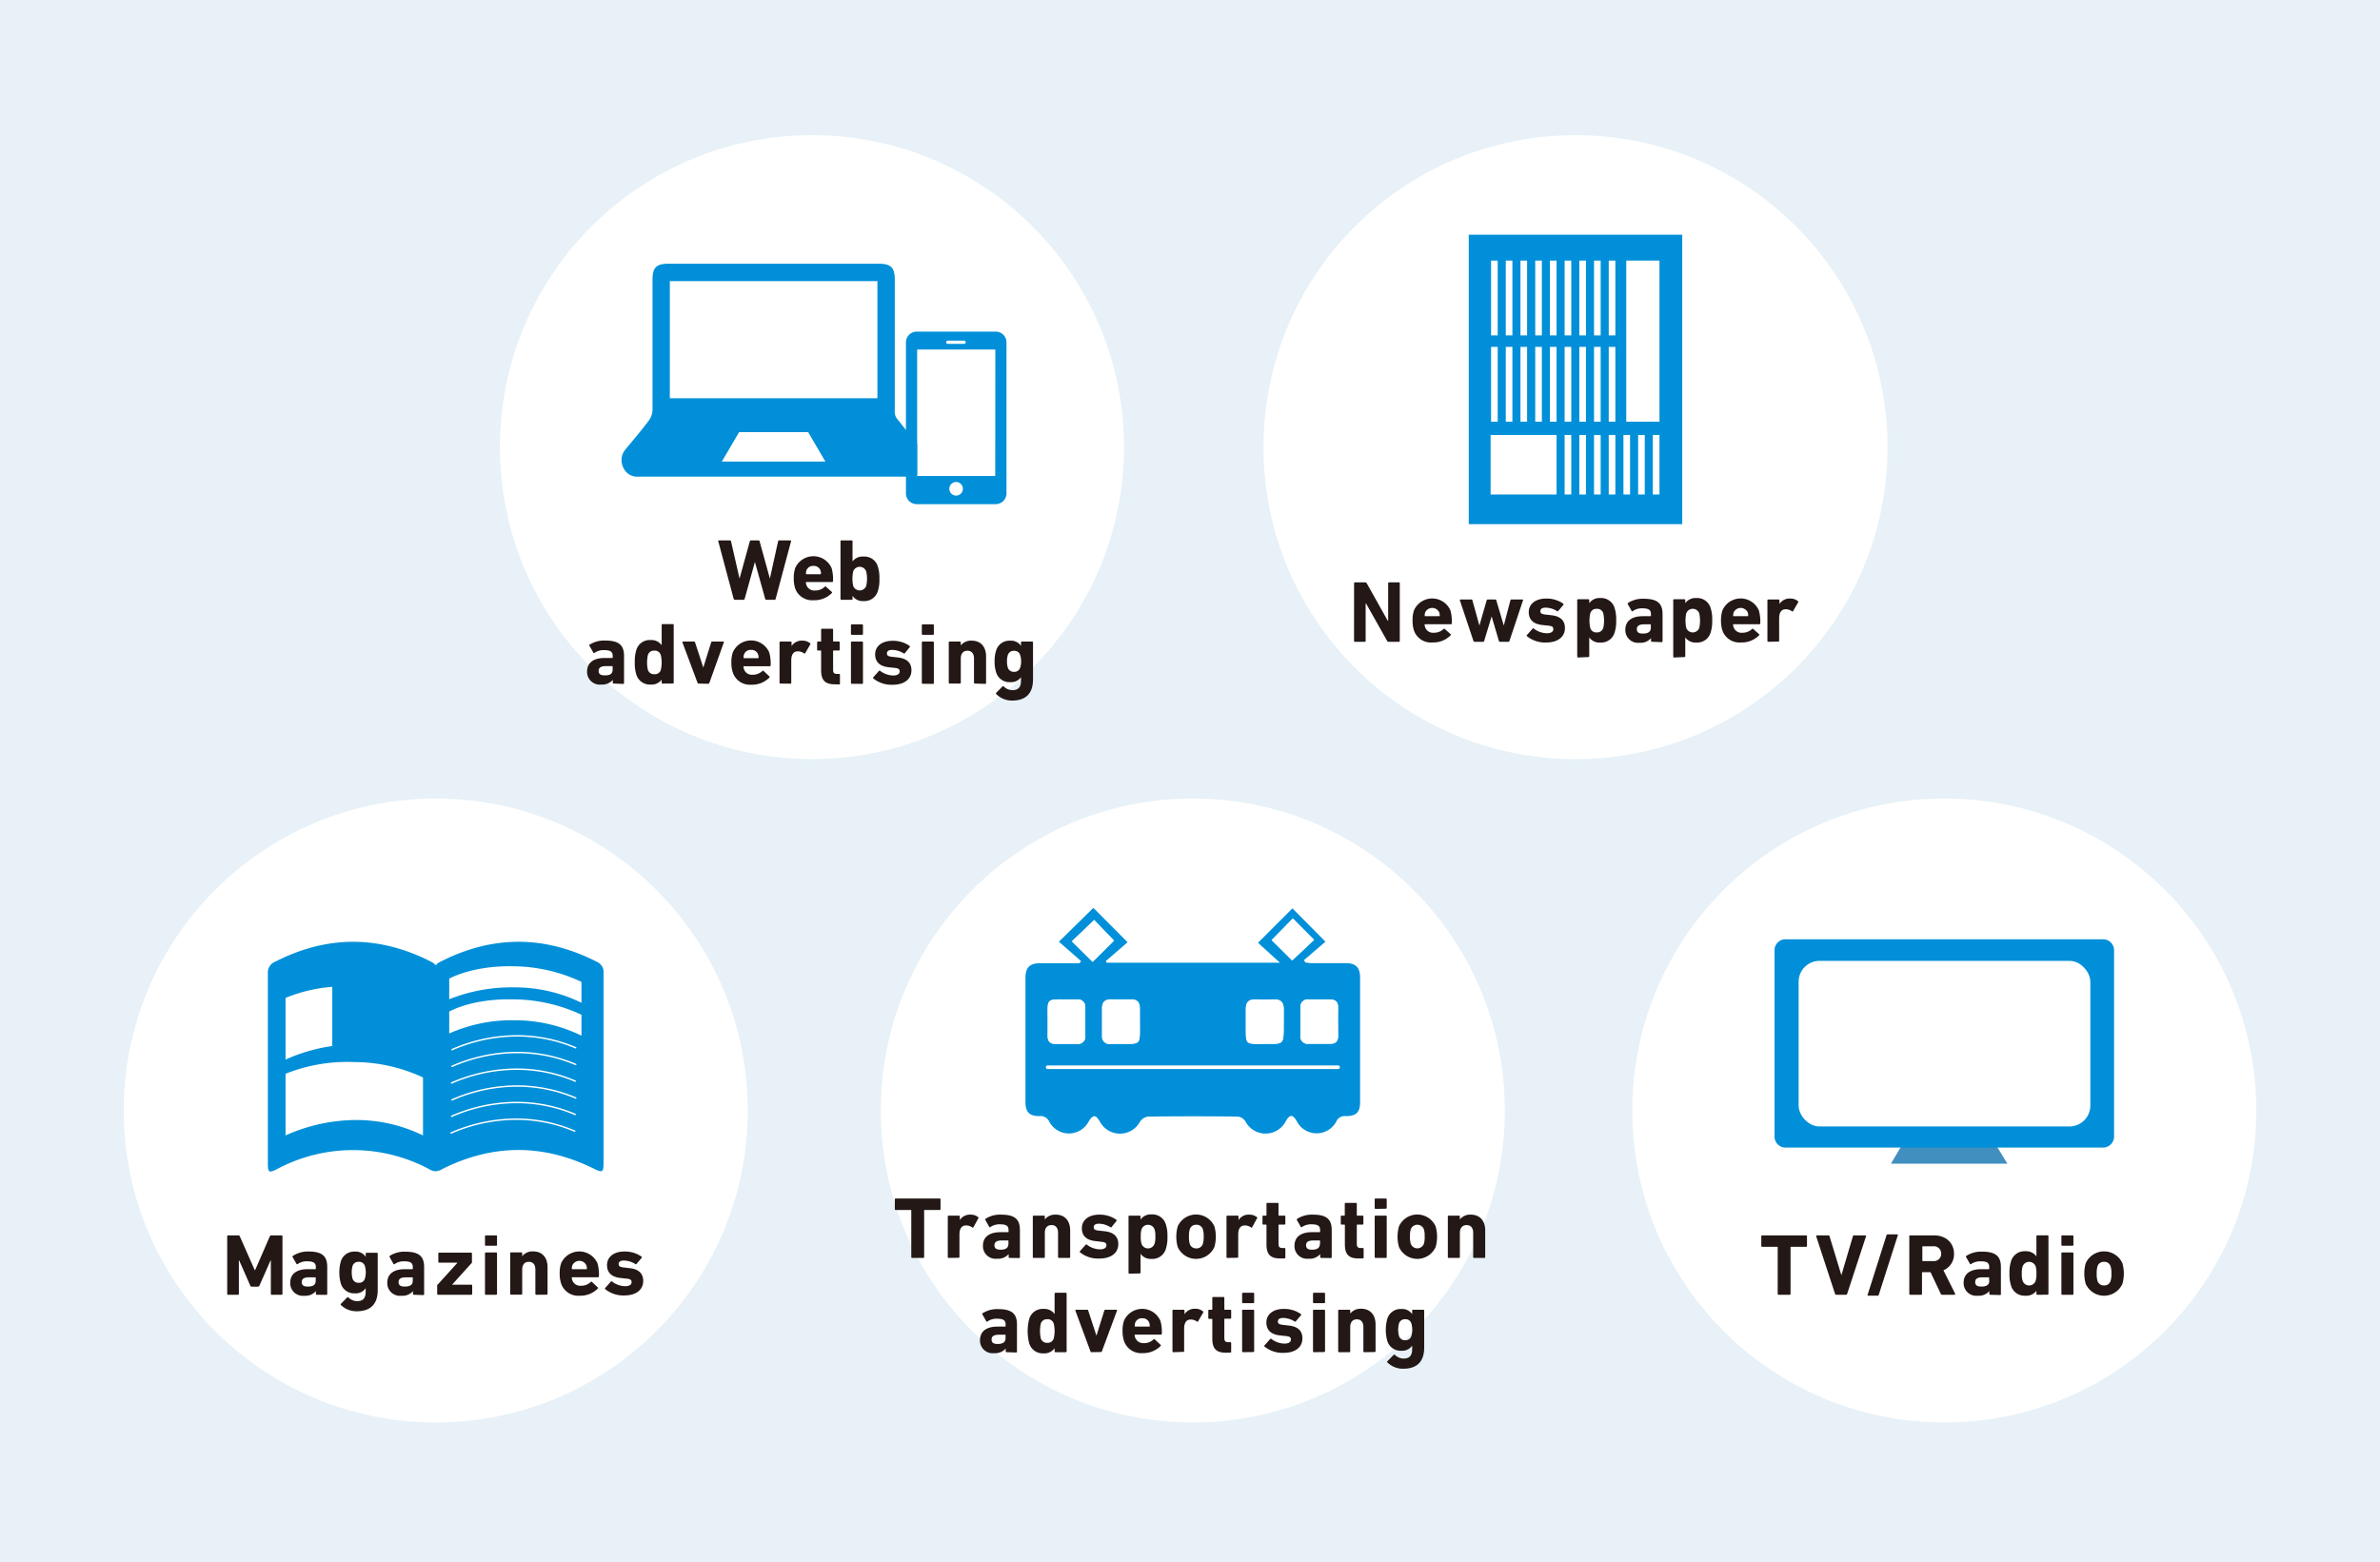 <svg xmlns="http://www.w3.org/2000/svg" width="463" height="304" viewBox="0 0 463 304"><defs><style>.cls-1{fill:#e7f1f7;}.cls-2{fill:#fff;}.cls-3{fill:#231815;}.cls-4{fill:#008fd8;}.cls-5,.cls-7{fill:none;stroke:#fff;stroke-linecap:round;stroke-miterlimit:10;}.cls-5{stroke-width:0.71px;}.cls-6{fill:#408fbf;}.cls-7{stroke-width:0.28px;}</style></defs><title>img_merit3_media_1</title><g id="レイヤー_2" data-name="レイヤー 2"><g id="内容"><rect class="cls-1" width="463" height="304"/><circle class="cls-2" cx="157.96" cy="87" r="60.7"/><circle class="cls-2" cx="84.77" cy="216.07" r="60.7"/><circle class="cls-2" cx="232.05" cy="216.07" r="60.7"/><circle class="cls-2" cx="378.24" cy="216.07" r="60.7"/><circle class="cls-2" cx="306.5" cy="87" r="60.7"/><path class="cls-3" d="M263.42,113.48a.16.16,0,0,1,.17-.17h2a.32.32,0,0,1,.29.17l4.08,7.28h.09v-7.28a.16.16,0,0,1,.17-.17h1.92a.16.16,0,0,1,.17.17V124.7a.16.16,0,0,1-.17.17h-2a.31.31,0,0,1-.29-.17l-4.09-7.26h-.09v7.26a.16.16,0,0,1-.17.17h-1.92a.16.16,0,0,1-.17-.17Z"/><path class="cls-3" d="M275.08,122.71a5.93,5.93,0,0,1-.28-1.95,6,6,0,0,1,.27-2,3.87,3.87,0,0,1,7.09,0,7.88,7.88,0,0,1,.27,2.53.17.17,0,0,1-.19.17h-5a.09.09,0,0,0-.1.1,1.56,1.56,0,0,0,.1.46,1.61,1.61,0,0,0,1.7,1.09,2.66,2.66,0,0,0,1.89-.73c.08-.07.17-.08.23,0l1.13,1a.16.16,0,0,1,0,.24,4.71,4.71,0,0,1-3.5,1.38A3.5,3.5,0,0,1,275.08,122.71Zm4.9-2.82c.07,0,.1,0,.1-.1a2,2,0,0,0-.08-.61,1.51,1.51,0,0,0-2.76,0,2,2,0,0,0-.08.61c0,.07,0,.1.1.1Z"/><path class="cls-3" d="M291.79,124.87a.21.21,0,0,1-.2-.17l-1.41-4.77h0l-1.45,4.77a.21.21,0,0,1-.2.17h-1.69a.21.21,0,0,1-.2-.17L284,116.81c0-.1,0-.17.11-.17h2.09a.22.22,0,0,1,.24.17l1.36,4.9h0l1.41-4.9a.23.23,0,0,1,.24-.17h1.42a.21.21,0,0,1,.22.17l1.45,4.9h0l1.29-4.9a.23.23,0,0,1,.23-.17h2.09c.12,0,.17.07.13.17l-2.63,7.89a.22.22,0,0,1-.21.17Z"/><path class="cls-3" d="M297.05,123.78a.15.15,0,0,1,0-.23l1.1-1.24a.16.16,0,0,1,.24,0,4.31,4.31,0,0,0,2.52.9c.86,0,1.27-.33,1.27-.79s-.22-.63-1.17-.71l-.92-.1c-1.73-.17-2.69-1-2.69-2.52s1.25-2.63,3.39-2.63a5.59,5.59,0,0,1,3.33,1,.19.19,0,0,1,0,.25l-1,1.18a.16.16,0,0,1-.23,0,4.28,4.28,0,0,0-2.23-.66c-.7,0-1,.27-1,.68s.21.59,1.14.68l.9.1c1.94.19,2.74,1.12,2.74,2.5,0,1.68-1.33,2.82-3.67,2.82A5.59,5.59,0,0,1,297.05,123.78Z"/><path class="cls-3" d="M307,127.93a.16.16,0,0,1-.17-.17v-11a.16.16,0,0,1,.17-.17h2a.16.16,0,0,1,.17.17v.6h0a2.42,2.42,0,0,1,2.16-1,2.71,2.71,0,0,1,2.79,2,7.27,7.27,0,0,1,.29,2.33,7.36,7.36,0,0,1-.29,2.33,2.73,2.73,0,0,1-2.79,2,2.42,2.42,0,0,1-2.16-1h0v3.65a.16.16,0,0,1-.17.17Zm4.9-5.76a6.7,6.7,0,0,0,0-2.82,1.21,1.21,0,0,0-1.28-.89,1.19,1.19,0,0,0-1.25.89,6.29,6.29,0,0,0,0,2.82,1.2,1.2,0,0,0,1.25.88A1.23,1.23,0,0,0,311.89,122.17Z"/><path class="cls-3" d="M321.36,124.87a.16.16,0,0,1-.17-.17v-.54h0a2.69,2.69,0,0,1-2.26.9,2.46,2.46,0,0,1-2.74-2.52c0-1.82,1.38-2.65,3.42-2.65h1.46c.07,0,.1,0,.1-.1v-.31c0-.76-.37-1.12-1.68-1.12a3.1,3.1,0,0,0-1.84.53.13.13,0,0,1-.22,0l-.76-1.34a.17.17,0,0,1,.05-.24,5.25,5.25,0,0,1,3.06-.81c2.68,0,3.65.92,3.65,3v5.27a.16.16,0,0,1-.17.17Zm-.21-2.73v-.57a.09.09,0,0,0-.1-.1H319.9c-1,0-1.47.29-1.47.94s.41.86,1.19.86C320.64,123.27,321.15,122.9,321.15,122.14Z"/><path class="cls-3" d="M325.68,127.93a.16.16,0,0,1-.17-.17v-11a.16.16,0,0,1,.17-.17h2a.16.16,0,0,1,.17.17v.6h0a2.44,2.44,0,0,1,2.16-1,2.71,2.71,0,0,1,2.79,2,7.27,7.27,0,0,1,.29,2.33,7.36,7.36,0,0,1-.29,2.33,2.73,2.73,0,0,1-2.79,2,2.44,2.44,0,0,1-2.16-1h0v3.65a.16.16,0,0,1-.17.17Zm4.89-5.76a6.7,6.7,0,0,0,0-2.82,1.34,1.34,0,0,0-2.53,0,6.7,6.7,0,0,0,0,2.82,1.35,1.35,0,0,0,2.53,0Z"/><path class="cls-3" d="M335.09,122.71a5.9,5.9,0,0,1-.29-1.95,6,6,0,0,1,.28-2,3.86,3.86,0,0,1,7.08,0,7.8,7.8,0,0,1,.28,2.53.17.17,0,0,1-.19.17h-5a.09.09,0,0,0-.1.1,1.56,1.56,0,0,0,.1.46,1.61,1.61,0,0,0,1.7,1.09,2.68,2.68,0,0,0,1.89-.73c.08-.07.17-.08.23,0l1.13,1a.16.16,0,0,1,0,.24,4.71,4.71,0,0,1-3.5,1.38A3.5,3.5,0,0,1,335.09,122.71Zm4.9-2.82c.07,0,.1,0,.1-.1a2,2,0,0,0-.08-.61,1.51,1.51,0,0,0-2.76,0,2,2,0,0,0-.08.61c0,.07,0,.1.1.1Z"/><path class="cls-3" d="M344,124.87a.16.16,0,0,1-.17-.17v-7.89a.16.16,0,0,1,.17-.17h2a.16.16,0,0,1,.17.17v.7h0a2.35,2.35,0,0,1,2.14-1.05,2.24,2.24,0,0,1,1.44.49.17.17,0,0,1,.06.24l-1,1.73c-.06.09-.13.09-.23,0a2.07,2.07,0,0,0-1.19-.38c-.89,0-1.28.68-1.28,1.79v4.33a.16.16,0,0,1-.17.17Z"/><path class="cls-3" d="M346,251.92a.16.16,0,0,1-.17-.17v-9.06c0-.07,0-.1-.1-.1h-2.92a.16.16,0,0,1-.17-.17v-1.89a.16.16,0,0,1,.17-.17h8.55a.16.16,0,0,1,.17.17v1.89a.16.16,0,0,1-.17.17h-2.93a.09.09,0,0,0-.1.1v9.06a.16.16,0,0,1-.17.17Z"/><path class="cls-3" d="M357.22,251.92a.24.24,0,0,1-.23-.17l-3.67-11.2c0-.12,0-.19.16-.19h2.21a.21.21,0,0,1,.22.17l2.31,7.58h0l2.24-7.58a.21.21,0,0,1,.22-.17h2.2a.13.13,0,0,1,.13.19l-3.67,11.2a.21.21,0,0,1-.2.17Z"/><path class="cls-3" d="M367,240.34a.22.22,0,0,1,.23-.17h1.85a.12.12,0,0,1,.12.17l-3.71,11.59a.2.2,0,0,1-.22.17h-1.83c-.11,0-.16-.06-.12-.17Z"/><path class="cls-3" d="M377.82,251.92a.24.24,0,0,1-.26-.17l-2-4.23H374c-.07,0-.1,0-.1.1v4.13a.16.16,0,0,1-.17.17H371.6a.16.16,0,0,1-.17-.17V240.53a.16.16,0,0,1,.17-.17h4.6c2.37,0,3.93,1.48,3.93,3.59a3.38,3.38,0,0,1-2.06,3.21l2.28,4.55c0,.11,0,.21-.12.21Zm-.19-8a1.4,1.4,0,0,0-1.56-1.43h-2c-.07,0-.1,0-.1.1v2.67c0,.07,0,.1.1.1h2A1.4,1.4,0,0,0,377.63,244Z"/><path class="cls-3" d="M387.17,251.92a.16.16,0,0,1-.17-.17v-.55h0a2.66,2.66,0,0,1-2.26.9,2.45,2.45,0,0,1-2.74-2.51c0-1.82,1.38-2.65,3.42-2.65h1.46a.09.09,0,0,0,.1-.1v-.31c0-.77-.37-1.12-1.68-1.12a3.11,3.11,0,0,0-1.83.52c-.09.07-.17.06-.22,0l-.77-1.34a.17.17,0,0,1,.05-.24,5.24,5.24,0,0,1,3.06-.82c2.69,0,3.66.92,3.66,3v5.27a.16.16,0,0,1-.17.17Zm-.21-2.74v-.56c0-.07,0-.1-.1-.1h-1.15c-1,0-1.46.29-1.46.93s.4.87,1.19.87C386.46,250.32,387,250,387,249.18Z"/><path class="cls-3" d="M396.33,251.92a.16.16,0,0,1-.17-.17v-.6h0a2.47,2.47,0,0,1-2.16.95,2.72,2.72,0,0,1-2.79-2,7,7,0,0,1-.29-2.33,6.9,6.9,0,0,1,.29-2.32,2.71,2.71,0,0,1,2.79-2,2.45,2.45,0,0,1,2.16,1h0v-3.93a.16.16,0,0,1,.17-.17h2a.16.16,0,0,1,.17.17v11.22a.16.16,0,0,1-.17.17Zm-.32-2.71a4.47,4.47,0,0,0,.15-1.41,4.56,4.56,0,0,0-.15-1.41,1.35,1.35,0,0,0-2.53,0,4.2,4.2,0,0,0-.16,1.41,4.12,4.12,0,0,0,.16,1.41,1.34,1.34,0,0,0,2.53,0Z"/><path class="cls-3" d="M401.19,242.38a.16.16,0,0,1-.17-.17v-1.68a.16.16,0,0,1,.17-.17h2a.16.16,0,0,1,.17.17v1.68a.16.16,0,0,1-.17.17Zm0,9.54a.16.16,0,0,1-.17-.17v-7.89a.16.16,0,0,1,.17-.17h2a.16.16,0,0,1,.17.17v7.89a.16.16,0,0,1-.17.17Z"/><path class="cls-3" d="M405.75,249.79a7.43,7.43,0,0,1,0-4,3.91,3.91,0,0,1,7.14,0,7.43,7.43,0,0,1,0,4,3.91,3.91,0,0,1-7.14,0Zm4.84-.58a4.2,4.2,0,0,0,.16-1.41,4.28,4.28,0,0,0-.16-1.41,1.23,1.23,0,0,0-1.27-.88,1.25,1.25,0,0,0-1.28.88,4.63,4.63,0,0,0-.15,1.41,4.54,4.54,0,0,0,.15,1.41,1.25,1.25,0,0,0,1.28.89A1.23,1.23,0,0,0,410.59,249.21Z"/><path class="cls-3" d="M149.08,116.7a.23.23,0,0,1-.22-.17l-2-7.19h0l-2,7.19a.22.22,0,0,1-.22.17h-1.7a.23.23,0,0,1-.21-.17l-3-11.22c0-.1,0-.17.14-.17H142a.2.2,0,0,1,.21.17l1.66,7.26h0l2-7.26a.22.22,0,0,1,.22-.17h1.48a.21.21,0,0,1,.2.17l2,7.26h0l1.6-7.26a.19.19,0,0,1,.21-.17h2.17c.12,0,.16.07.14.17l-3,11.22a.2.2,0,0,1-.22.17Z"/><path class="cls-3" d="M154.71,114.54a5.9,5.9,0,0,1-.29-2,6,6,0,0,1,.27-2,3.87,3.87,0,0,1,7.09,0,7.88,7.88,0,0,1,.27,2.53.16.16,0,0,1-.18.17h-5a.09.09,0,0,0-.1.1,1.56,1.56,0,0,0,.1.46,1.61,1.61,0,0,0,1.7,1.09,2.63,2.63,0,0,0,1.88-.73c.09-.07.17-.09.24,0l1.12,1a.15.15,0,0,1,0,.24,4.71,4.71,0,0,1-3.5,1.38A3.5,3.5,0,0,1,154.71,114.54Zm4.9-2.82a.09.09,0,0,0,.1-.1,2,2,0,0,0-.09-.61,1.34,1.34,0,0,0-1.37-.9,1.36,1.36,0,0,0-1.38.9,2,2,0,0,0-.08.61c0,.07,0,.1.1.1Z"/><path class="cls-3" d="M165.85,115.94h0v.59a.16.16,0,0,1-.17.17h-2a.16.16,0,0,1-.17-.17V105.31a.16.16,0,0,1,.17-.17h2a.16.16,0,0,1,.17.17v3.93h0a2.42,2.42,0,0,1,2.15-.95,2.7,2.7,0,0,1,2.79,2,7,7,0,0,1,.29,2.33,7.08,7.08,0,0,1-.29,2.33,2.72,2.72,0,0,1-2.79,2A2.42,2.42,0,0,1,165.85,115.94Zm2.66-1.94a6.29,6.29,0,0,0,0-2.82,1.34,1.34,0,0,0-2.53,0,6.7,6.7,0,0,0,0,2.82,1.35,1.35,0,0,0,2.53,0Z"/><path class="cls-3" d="M119.38,133a.16.16,0,0,1-.17-.17v-.54h0a2.7,2.7,0,0,1-2.26.9,2.46,2.46,0,0,1-2.74-2.52c0-1.82,1.38-2.65,3.42-2.65h1.46c.07,0,.1,0,.1-.1v-.31c0-.76-.37-1.12-1.68-1.12a3.07,3.07,0,0,0-1.84.53.13.13,0,0,1-.22,0l-.76-1.34a.17.17,0,0,1,0-.24,5.22,5.22,0,0,1,3.06-.81c2.68,0,3.65.92,3.65,3v5.27a.16.16,0,0,1-.17.17Zm-.2-2.73v-.57a.09.09,0,0,0-.1-.1h-1.16c-1,0-1.46.29-1.46.94s.41.86,1.19.86C118.67,131.44,119.18,131.07,119.18,130.31Z"/><path class="cls-3" d="M128.89,133a.16.16,0,0,1-.17-.17v-.59h0a2.45,2.45,0,0,1-2.16.95,2.74,2.74,0,0,1-2.79-2,7.39,7.39,0,0,1-.28-2.33,7.31,7.31,0,0,1,.28-2.33,2.71,2.71,0,0,1,2.79-2,2.45,2.45,0,0,1,2.16,1h0v-3.93a.16.16,0,0,1,.17-.17h2a.16.16,0,0,1,.17.17v11.22a.16.16,0,0,1-.17.17Zm-.33-2.7a6.29,6.29,0,0,0,0-2.82,1.19,1.19,0,0,0-1.25-.89,1.21,1.21,0,0,0-1.28.89,6.7,6.7,0,0,0,0,2.82,1.23,1.23,0,0,0,1.28.88A1.2,1.2,0,0,0,128.56,130.34Z"/><path class="cls-3" d="M135.89,133a.21.21,0,0,1-.2-.17L132.76,125c0-.1,0-.17.14-.17H135a.21.21,0,0,1,.22.17l1.6,4.88h0l1.52-4.88a.23.23,0,0,1,.23-.17h2.1c.12,0,.17.07.14.17L138,132.87a.23.23,0,0,1-.21.17Z"/><path class="cls-3" d="M142.57,130.88a5.9,5.9,0,0,1-.29-1.95,6,6,0,0,1,.28-2,3.86,3.86,0,0,1,7.08,0,7.8,7.8,0,0,1,.28,2.53.17.17,0,0,1-.19.17h-5a.09.09,0,0,0-.1.1,1.56,1.56,0,0,0,.1.46,1.61,1.61,0,0,0,1.7,1.09,2.63,2.63,0,0,0,1.88-.73c.09-.07.17-.08.24,0l1.12,1.05a.15.15,0,0,1,0,.24,4.71,4.71,0,0,1-3.5,1.38A3.5,3.5,0,0,1,142.57,130.88Zm4.9-2.82c.07,0,.1,0,.1-.1a1.75,1.75,0,0,0-.09-.61,1.34,1.34,0,0,0-1.37-.9,1.36,1.36,0,0,0-1.38.9,2,2,0,0,0-.08.61c0,.07,0,.1.1.1Z"/><path class="cls-3" d="M151.82,133a.16.16,0,0,1-.17-.17V125a.16.16,0,0,1,.17-.17h2a.16.16,0,0,1,.17.17v.7h0a2.35,2.35,0,0,1,2.14-1.05,2.24,2.24,0,0,1,1.44.49.17.17,0,0,1,.06.24l-1,1.73c-.06.09-.13.09-.23,0a2.07,2.07,0,0,0-1.19-.38c-.89,0-1.28.68-1.28,1.79v4.33a.16.16,0,0,1-.17.17Z"/><path class="cls-3" d="M162.36,133.14c-1.9,0-2.62-.85-2.62-2.73v-3.74c0-.07,0-.1-.1-.1h-.51a.16.16,0,0,1-.17-.17V125a.16.16,0,0,1,.17-.17h.51c.07,0,.1,0,.1-.1V122.5a.16.16,0,0,1,.17-.17h2a.16.16,0,0,1,.16.17v2.21c0,.07,0,.1.11.1h1a.16.16,0,0,1,.17.17v1.42a.16.16,0,0,1-.17.17h-1c-.07,0-.11,0-.11.1v3.64c0,.61.21.81.75.81h.41a.16.16,0,0,1,.17.17V133a.16.16,0,0,1-.17.17Z"/><path class="cls-3" d="M165.71,123.51a.16.16,0,0,1-.17-.17v-1.69a.16.16,0,0,1,.17-.17h2a.16.16,0,0,1,.17.17v1.69a.16.16,0,0,1-.17.17Zm0,9.53a.16.16,0,0,1-.17-.17V125a.16.16,0,0,1,.17-.17h2a.16.16,0,0,1,.17.17v7.89a.16.16,0,0,1-.17.17Z"/><path class="cls-3" d="M169.89,132a.15.15,0,0,1,0-.23l1.11-1.24a.15.15,0,0,1,.23,0,4.33,4.33,0,0,0,2.52.9c.87,0,1.27-.33,1.27-.79s-.22-.63-1.17-.71l-.92-.1c-1.73-.17-2.68-1-2.68-2.52s1.24-2.63,3.38-2.63a5.56,5.56,0,0,1,3.33,1,.18.18,0,0,1,0,.25l-.95,1.18a.17.17,0,0,1-.24,0,4.28,4.28,0,0,0-2.23-.66c-.69,0-1,.27-1,.68s.2.59,1.14.68l.9.1c1.93.19,2.73,1.12,2.73,2.5,0,1.68-1.32,2.82-3.67,2.82A5.59,5.59,0,0,1,169.89,132Z"/><path class="cls-3" d="M179.5,123.51a.16.16,0,0,1-.17-.17v-1.69a.16.16,0,0,1,.17-.17h2a.16.16,0,0,1,.17.17v1.69a.16.16,0,0,1-.17.17Zm0,9.53a.16.16,0,0,1-.17-.17V125a.16.16,0,0,1,.17-.17h2a.16.16,0,0,1,.17.17v7.89a.16.16,0,0,1-.17.17Z"/><path class="cls-3" d="M189.65,133a.16.16,0,0,1-.17-.17v-4.72c0-.9-.43-1.5-1.28-1.5s-1.29.6-1.29,1.5v4.72a.16.16,0,0,1-.17.17h-2a.16.16,0,0,1-.17-.17V125a.16.16,0,0,1,.17-.17h2a.16.16,0,0,1,.17.17v.58h0a2.51,2.51,0,0,1,2.12-.93c1.82,0,2.8,1.26,2.8,3.06v5.18a.16.16,0,0,1-.17.17Z"/><path class="cls-3" d="M193.81,135.05a.17.17,0,0,1,0-.26l1.2-1.22a.16.16,0,0,1,.26,0,2.45,2.45,0,0,0,1.7.71c1.14,0,1.65-.61,1.65-1.82v-.69h0a2.35,2.35,0,0,1-2.11.95,2.68,2.68,0,0,1-2.75-2,6.39,6.39,0,0,1-.27-2.06,6.29,6.29,0,0,1,.27-2,2.68,2.68,0,0,1,2.75-2,2.33,2.33,0,0,1,2.11,1h0V125a.16.16,0,0,1,.17-.17h2a.16.16,0,0,1,.17.17v7.18c0,2.75-1.4,4.13-4.1,4.13A4.35,4.35,0,0,1,193.81,135.05Zm4.67-5.22a3.33,3.33,0,0,0,.16-1.16,3.23,3.23,0,0,0-.16-1.15,1.15,1.15,0,0,0-1.22-.89,1.18,1.18,0,0,0-1.22.89,3.86,3.86,0,0,0-.14,1.15,4,4,0,0,0,.14,1.16,1.17,1.17,0,0,0,1.22.88A1.14,1.14,0,0,0,198.48,129.83Z"/><path class="cls-4" d="M210.31,187,206,183.23l6.7-6.59,6.66,6.69L215.11,187l.21.31H249l-4.27-3.88,6.7-6.69,6.42,6.48-4.19,3.6.3.46c.37,0,.74.11,1.11.12,2.25,0,4.5,0,6.75,0,1.94,0,2.77.85,2.77,2.82q0,12.1,0,24.21c0,2-.76,2.73-2.81,2.73a1.72,1.72,0,0,0-1.79,1,4.34,4.34,0,0,1-7.71,0c-.79-1.37-1.37-1.38-2.15,0a4.42,4.42,0,0,1-7.86,0,2.05,2.05,0,0,0-1.46-.91q-8.73-.11-17.47,0a2.22,2.22,0,0,0-1.57,1,4.43,4.43,0,0,1-7.79,0c-.84-1.44-1.34-1.43-2.22,0a4.33,4.33,0,0,1-7.63,0,1.84,1.84,0,0,0-1.91-1.09c-2,0-2.72-.78-2.73-2.8q0-12,0-24.05c0-2.06.82-2.89,2.86-2.9,2.55,0,5.1,0,7.65,0Zm-6.49,11.69c0,1,0,1.94,0,2.9s.44,1.53,1.46,1.53c1.42,0,2.84,0,4.27,0a1.41,1.41,0,0,0,1.59-1.59c0-1.83,0-3.66,0-5.49a1.42,1.42,0,0,0-1.64-1.55c-.51,0-1,0-1.53,0C203.3,194.44,203.83,194.12,203.82,198.65Zm56.47,0c0-.81,0-1.63,0-2.44.06-1.21-.46-1.8-1.7-1.78s-2.64,0-4,0A1.43,1.43,0,0,0,253,196c0,1.83,0,3.66,0,5.49a1.4,1.4,0,0,0,1.59,1.59c1.43,0,2.85,0,4.27,0,1,0,1.48-.52,1.46-1.52S260.29,199.63,260.29,198.66Zm-38.55.18c0-.87,0-1.74,0-2.61,0-1.18-.47-1.82-1.73-1.79s-2.55,0-3.83,0c-1.13,0-1.76.48-1.78,1.61,0,1.83,0,3.67,0,5.51a1.41,1.41,0,0,0,1.67,1.53c.46,0,.92,0,1.38,0C222.11,203.05,221.74,203.66,221.74,198.84Zm28,0c0-.82,0-1.64,0-2.45,0-1.32-.54-2-1.94-1.93-1.17.05-2.35.05-3.52,0s-1.92.46-1.9,1.78c0,1.53,0,3.06,0,4.59,0,2.08.2,2.26,2.28,2.27h.77C249.87,203,249.75,203.75,249.72,198.82Zm-37.18-11.71,4.15-4.1-3.86-4-4.31,4.14Zm34.84-4.22,4,3.94,4.26-4-4.12-4.14Z"/><path class="cls-2" d="M203.82,198.65c0-4.53-.52-4.21,4.13-4.2.51,0,1,0,1.53,0a1.42,1.42,0,0,1,1.64,1.55c0,1.83,0,3.66,0,5.49a1.41,1.41,0,0,1-1.59,1.59c-1.43,0-2.85,0-4.27,0-1,0-1.48-.52-1.46-1.53S203.82,199.62,203.82,198.65Z"/><path class="cls-2" d="M260.29,198.66c0,1,0,1.93,0,2.9s-.44,1.52-1.46,1.52c-1.42,0-2.84,0-4.27,0a1.4,1.4,0,0,1-1.59-1.59c0-1.83,0-3.66,0-5.49a1.43,1.43,0,0,1,1.65-1.55c1.32,0,2.64,0,4,0s1.76.57,1.7,1.78C260.26,197,260.29,197.85,260.29,198.66Z"/><path class="cls-2" d="M221.74,198.84c0,4.82.37,4.21-4.29,4.24-.46,0-.92,0-1.38,0a1.41,1.41,0,0,1-1.67-1.53c0-1.84,0-3.68,0-5.51,0-1.13.65-1.64,1.78-1.61,1.28,0,2.56,0,3.83,0s1.75.61,1.73,1.79C221.73,197.1,221.74,198,221.74,198.84Z"/><path class="cls-2" d="M249.72,198.82c0,4.93.15,4.21-4.31,4.26h-.77c-2.08,0-2.27-.19-2.28-2.27,0-1.53,0-3.06,0-4.59,0-1.32.63-1.83,1.9-1.78s2.35.05,3.52,0c1.4-.07,2,.61,1.94,1.93C249.7,197.18,249.72,198,249.72,198.82Z"/><path class="cls-2" d="M212.54,187.11l-4-4,4.31-4.14,3.86,4Z"/><path class="cls-2" d="M247.38,182.89l4.1-4.19,4.12,4.14-4.26,4Z"/><line class="cls-5" x1="203.81" y1="207.65" x2="260.3" y2="207.65"/><path class="cls-3" d="M177.45,244.75a.16.16,0,0,1-.17-.17v-9.06a.09.09,0,0,0-.1-.1h-2.93a.16.16,0,0,1-.17-.17v-1.89a.16.16,0,0,1,.17-.17h8.55a.16.16,0,0,1,.17.17v1.89a.16.16,0,0,1-.17.17h-2.92c-.07,0-.1,0-.1.1v9.06a.16.16,0,0,1-.17.17Z"/><path class="cls-3" d="M184.55,244.75a.16.16,0,0,1-.17-.17v-7.89a.16.16,0,0,1,.17-.17h2a.16.16,0,0,1,.17.17v.7h0a2.33,2.33,0,0,1,2.14-1.06,2.27,2.27,0,0,1,1.45.5.16.16,0,0,1,0,.23l-.95,1.74c-.07.08-.14.08-.24,0a2,2,0,0,0-1.19-.37c-.89,0-1.28.68-1.28,1.78v4.34a.16.16,0,0,1-.17.17Z"/><path class="cls-3" d="M196.39,244.75a.16.16,0,0,1-.17-.17V244h0a2.68,2.68,0,0,1-2.26.9,2.45,2.45,0,0,1-2.74-2.51c0-1.82,1.38-2.65,3.42-2.65h1.46a.09.09,0,0,0,.1-.1v-.31c0-.77-.37-1.12-1.68-1.12a3.15,3.15,0,0,0-1.84.52.13.13,0,0,1-.22,0l-.76-1.34c-.05-.1,0-.19,0-.24a5.22,5.22,0,0,1,3.06-.82c2.68,0,3.65.92,3.65,3v5.27a.16.16,0,0,1-.17.17Zm-.21-2.74v-.56c0-.07,0-.1-.1-.1h-1.16c-1,0-1.46.29-1.46.93s.41.87,1.19.87C195.67,243.15,196.18,242.78,196.18,242Z"/><path class="cls-3" d="M206,244.75a.16.16,0,0,1-.17-.17v-4.73c0-.9-.42-1.49-1.27-1.49s-1.3.59-1.3,1.49v4.73a.16.16,0,0,1-.17.17h-2a.16.16,0,0,1-.17-.17v-7.89a.16.16,0,0,1,.17-.17h2a.16.16,0,0,1,.17.17v.58h0a2.52,2.52,0,0,1,2.13-.94c1.81,0,2.8,1.26,2.8,3.06v5.19a.16.16,0,0,1-.17.17Z"/><path class="cls-3" d="M210.1,243.66a.18.18,0,0,1,0-.24l1.11-1.24a.16.16,0,0,1,.24,0,4.28,4.28,0,0,0,2.51.9c.87,0,1.28-.32,1.28-.78s-.22-.63-1.18-.71l-.91-.11c-1.74-.17-2.69-1-2.69-2.51s1.24-2.64,3.38-2.64a5.67,5.67,0,0,1,3.34,1,.2.2,0,0,1,0,.26l-.95,1.17a.17.17,0,0,1-.24,0,4.25,4.25,0,0,0-2.22-.67c-.7,0-1,.27-1,.68s.2.6,1.14.68l.9.1c1.94.19,2.74,1.13,2.74,2.5,0,1.69-1.33,2.82-3.68,2.82A5.63,5.63,0,0,1,210.1,243.66Z"/><path class="cls-3" d="M219.71,247.81a.16.16,0,0,1-.17-.17V236.69a.16.16,0,0,1,.17-.17h2a.16.16,0,0,1,.17.17v.6h0a2.41,2.41,0,0,1,2.16-1,2.7,2.7,0,0,1,2.78,2,6.9,6.9,0,0,1,.29,2.32,7,7,0,0,1-.29,2.33,2.72,2.72,0,0,1-2.78,2,2.42,2.42,0,0,1-2.16-1h0v3.66a.16.16,0,0,1-.17.17ZM224.6,242a4.12,4.12,0,0,0,.16-1.41,4.2,4.2,0,0,0-.16-1.41,1.35,1.35,0,0,0-2.53,0,4.56,4.56,0,0,0-.15,1.41,4.47,4.47,0,0,0,.15,1.41,1.34,1.34,0,0,0,2.53,0Z"/><path class="cls-3" d="M229.11,242.62a7.43,7.43,0,0,1,0-4,3.91,3.91,0,0,1,7.14,0,7.43,7.43,0,0,1,0,4,3.91,3.91,0,0,1-7.14,0ZM234,242a4.2,4.2,0,0,0,.16-1.41,4.28,4.28,0,0,0-.16-1.41,1.23,1.23,0,0,0-1.27-.88,1.25,1.25,0,0,0-1.28.88,4.63,4.63,0,0,0-.15,1.41,4.54,4.54,0,0,0,.15,1.41,1.25,1.25,0,0,0,1.28.89A1.23,1.23,0,0,0,234,242Z"/><path class="cls-3" d="M238.77,244.75a.16.16,0,0,1-.17-.17v-7.89a.16.16,0,0,1,.17-.17h2a.16.16,0,0,1,.17.17v.7h0a2.33,2.33,0,0,1,2.14-1.06,2.27,2.27,0,0,1,1.45.5.16.16,0,0,1,0,.23l-.95,1.74c-.07.08-.14.08-.24,0a2,2,0,0,0-1.19-.37c-.88,0-1.27.68-1.27,1.78v4.34a.16.16,0,0,1-.17.17Z"/><path class="cls-3" d="M249,244.85c-1.91,0-2.62-.85-2.62-2.74v-3.74a.09.09,0,0,0-.1-.1h-.51a.16.16,0,0,1-.17-.17v-1.41a.16.16,0,0,1,.17-.17h.51a.09.09,0,0,0,.1-.1v-2.21a.16.16,0,0,1,.17-.17h2a.16.16,0,0,1,.17.17v2.21c0,.07,0,.1.1.1h1.06a.16.16,0,0,1,.17.17v1.41a.16.16,0,0,1-.17.17h-1.06a.09.09,0,0,0-.1.1V242c0,.61.2.82.75.82h.41a.16.16,0,0,1,.17.17v1.68a.16.16,0,0,1-.17.17Z"/><path class="cls-3" d="M257,244.75a.16.16,0,0,1-.17-.17V244h0a2.68,2.68,0,0,1-2.27.9,2.44,2.44,0,0,1-2.73-2.51c0-1.82,1.37-2.65,3.41-2.65h1.47a.09.09,0,0,0,.1-.1v-.31c0-.77-.38-1.12-1.68-1.12a3.13,3.13,0,0,0-1.84.52c-.09.07-.17.06-.22,0l-.77-1.34a.17.17,0,0,1,.05-.24,5.24,5.24,0,0,1,3.06-.82c2.69,0,3.66.92,3.66,3v5.27a.16.16,0,0,1-.17.17Zm-.2-2.74v-.56a.09.09,0,0,0-.1-.1h-1.16c-1,0-1.46.29-1.46.93s.41.87,1.19.87C256.26,243.15,256.77,242.78,256.77,242Z"/><path class="cls-3" d="M264.25,244.85c-1.91,0-2.62-.85-2.62-2.74v-3.74a.09.09,0,0,0-.1-.1H261a.16.16,0,0,1-.17-.17v-1.41a.16.16,0,0,1,.17-.17h.51c.07,0,.1,0,.1-.1v-2.21a.16.16,0,0,1,.17-.17h2a.16.16,0,0,1,.17.17v2.21c0,.07,0,.1.11.1h1a.16.16,0,0,1,.17.17v1.41a.16.16,0,0,1-.17.17h-1a.1.1,0,0,0-.11.1V242c0,.61.21.82.75.82h.41a.16.16,0,0,1,.17.17v1.68a.16.16,0,0,1-.17.17Z"/><path class="cls-3" d="M267.6,235.21a.16.16,0,0,1-.17-.17v-1.68a.16.16,0,0,1,.17-.17h2a.16.16,0,0,1,.17.17V235a.16.16,0,0,1-.17.17Zm0,9.54a.16.16,0,0,1-.17-.17v-7.89a.16.16,0,0,1,.17-.17h2a.16.16,0,0,1,.17.17v7.89a.16.16,0,0,1-.17.17Z"/><path class="cls-3" d="M272.15,242.62a7.43,7.43,0,0,1,0-4,3.91,3.91,0,0,1,7.14,0,7.43,7.43,0,0,1,0,4,3.91,3.91,0,0,1-7.14,0ZM277,242a4.25,4.25,0,0,0,.15-1.41,4.33,4.33,0,0,0-.15-1.41,1.36,1.36,0,0,0-2.55,0,4.33,4.33,0,0,0-.15,1.41,4.25,4.25,0,0,0,.15,1.41,1.36,1.36,0,0,0,2.55,0Z"/><path class="cls-3" d="M286.76,244.75a.16.16,0,0,1-.17-.17v-4.73c0-.9-.43-1.49-1.28-1.49S284,239,284,239.85v4.73a.16.16,0,0,1-.17.17h-2a.16.16,0,0,1-.17-.17v-7.89a.16.16,0,0,1,.17-.17h2a.16.16,0,0,1,.17.17v.58h0a2.52,2.52,0,0,1,2.12-.94c1.82,0,2.81,1.26,2.81,3.06v5.19a.16.16,0,0,1-.17.17Z"/><path class="cls-3" d="M195.82,263.09a.16.16,0,0,1-.17-.17v-.54h0a2.7,2.7,0,0,1-2.26.9,2.45,2.45,0,0,1-2.74-2.52c0-1.82,1.38-2.65,3.42-2.65h1.46a.09.09,0,0,0,.1-.1v-.31c0-.76-.37-1.12-1.68-1.12a3.05,3.05,0,0,0-1.84.53.14.14,0,0,1-.22,0l-.76-1.34a.16.16,0,0,1,0-.24,5.22,5.22,0,0,1,3.06-.82c2.68,0,3.65.92,3.65,3v5.27a.16.16,0,0,1-.17.17Zm-.2-2.74v-.56c0-.07,0-.1-.1-.1h-1.16c-1,0-1.46.29-1.46.93s.41.87,1.19.87C195.11,261.49,195.62,261.12,195.62,260.35Z"/><path class="cls-3" d="M205.33,263.09a.16.16,0,0,1-.17-.17v-.6h0a2.45,2.45,0,0,1-2.16,1,2.73,2.73,0,0,1-2.79-2,9.47,9.47,0,0,1,0-4.65,2.71,2.71,0,0,1,2.79-2,2.45,2.45,0,0,1,2.16,1h0V251.7a.16.16,0,0,1,.17-.17h2a.16.16,0,0,1,.17.17v11.22a.16.16,0,0,1-.17.17Zm-.33-2.7a6.34,6.34,0,0,0,0-2.83,1.19,1.19,0,0,0-1.25-.88,1.22,1.22,0,0,0-1.28.88,6.75,6.75,0,0,0,0,2.83,1.24,1.24,0,0,0,1.28.88A1.21,1.21,0,0,0,205,260.39Z"/><path class="cls-3" d="M212.33,263.09a.21.21,0,0,1-.2-.17L209.2,255c0-.1,0-.17.14-.17h2.14a.2.2,0,0,1,.22.17l1.6,4.88h0l1.53-4.88a.21.21,0,0,1,.22-.17h2.11c.12,0,.17.07.14.17l-2.93,7.89a.21.21,0,0,1-.2.17Z"/><path class="cls-3" d="M218.67,260.93a5.9,5.9,0,0,1-.29-1.95,6.08,6.08,0,0,1,.27-2,3.87,3.87,0,0,1,7.09,0,7.8,7.8,0,0,1,.28,2.53.17.17,0,0,1-.19.17h-5c-.07,0-.1,0-.1.1a1.68,1.68,0,0,0,1.8,1.55,2.63,2.63,0,0,0,1.88-.73c.09-.07.17-.09.24,0l1.12,1.05a.15.15,0,0,1,0,.24,4.71,4.71,0,0,1-3.5,1.38A3.5,3.5,0,0,1,218.67,260.93Zm4.9-2.82a.09.09,0,0,0,.1-.1,1.81,1.81,0,0,0-.09-.62,1.34,1.34,0,0,0-1.37-.9,1.36,1.36,0,0,0-1.38.9,2.12,2.12,0,0,0-.08.62.09.09,0,0,0,.1.1Z"/><path class="cls-3" d="M228.26,263.09a.16.16,0,0,1-.17-.17V255a.16.16,0,0,1,.17-.17h2a.16.16,0,0,1,.17.17v.7h0a2.35,2.35,0,0,1,2.14-1.06,2.24,2.24,0,0,1,1.44.5.16.16,0,0,1,.05.24l-1,1.73c-.07.08-.13.08-.24,0a2,2,0,0,0-1.19-.37c-.88,0-1.27.68-1.27,1.78v4.34a.16.16,0,0,1-.17.17Z"/><path class="cls-3" d="M238.46,263.19c-1.9,0-2.62-.85-2.62-2.74v-3.74a.09.09,0,0,0-.1-.1h-.51a.16.16,0,0,1-.17-.17V255a.16.16,0,0,1,.17-.17h.51c.07,0,.1,0,.1-.1v-2.21a.16.16,0,0,1,.17-.17h2a.16.16,0,0,1,.17.17v2.21c0,.07,0,.1.11.1h1.05a.16.16,0,0,1,.17.17v1.41a.16.16,0,0,1-.17.17h-1.05a.1.1,0,0,0-.11.1v3.64c0,.61.21.82.75.82h.41a.16.16,0,0,1,.17.17V263a.16.16,0,0,1-.17.17Z"/><path class="cls-3" d="M241.81,253.55a.16.16,0,0,1-.17-.17V251.7a.16.16,0,0,1,.17-.17h2a.16.16,0,0,1,.17.17v1.68a.16.16,0,0,1-.17.17Zm0,9.54a.16.16,0,0,1-.17-.17V255a.16.16,0,0,1,.17-.17h2a.16.16,0,0,1,.17.17v7.89a.16.16,0,0,1-.17.17Z"/><path class="cls-3" d="M246,262a.16.16,0,0,1,0-.24l1.11-1.24a.15.15,0,0,1,.23,0,4.31,4.31,0,0,0,2.52.9c.87,0,1.27-.32,1.27-.78s-.22-.63-1.17-.71l-.92-.1c-1.73-.17-2.68-1-2.68-2.52s1.24-2.64,3.38-2.64a5.63,5.63,0,0,1,3.33,1,.19.19,0,0,1,0,.26l-1,1.17a.17.17,0,0,1-.24,0,4.29,4.29,0,0,0-2.23-.67c-.69,0-1,.28-1,.68s.2.6,1.13.68l.91.11c1.93.18,2.73,1.12,2.73,2.49,0,1.69-1.32,2.83-3.67,2.83A5.59,5.59,0,0,1,246,262Z"/><path class="cls-3" d="M255.6,253.55a.16.16,0,0,1-.17-.17V251.7a.16.16,0,0,1,.17-.17h2a.16.16,0,0,1,.17.17v1.68a.16.16,0,0,1-.17.17Zm0,9.54a.16.16,0,0,1-.17-.17V255a.16.16,0,0,1,.17-.17h2a.16.16,0,0,1,.17.17v7.89a.16.16,0,0,1-.17.17Z"/><path class="cls-3" d="M265.4,263.09a.16.16,0,0,1-.17-.17v-4.73c0-.9-.42-1.49-1.27-1.49s-1.29.59-1.29,1.49v4.73a.16.16,0,0,1-.17.17h-2a.16.16,0,0,1-.17-.17V255a.16.16,0,0,1,.17-.17h2a.16.16,0,0,1,.17.17v.58h0a2.54,2.54,0,0,1,2.13-.94c1.82,0,2.8,1.26,2.8,3.06v5.19a.16.16,0,0,1-.17.17Z"/><path class="cls-3" d="M269.91,265.09a.16.16,0,0,1,0-.25l1.2-1.22a.16.16,0,0,1,.26,0,2.45,2.45,0,0,0,1.7.71c1.14,0,1.65-.61,1.65-1.82v-.7h0a2.34,2.34,0,0,1-2.11,1,2.68,2.68,0,0,1-2.75-2,8,8,0,0,1,0-4.12,2.68,2.68,0,0,1,2.75-2,2.34,2.34,0,0,1,2.11,1h0V255a.16.16,0,0,1,.17-.17h2a.16.16,0,0,1,.17.17v7.18c0,2.75-1.4,4.13-4.1,4.13A4.3,4.3,0,0,1,269.91,265.09Zm4.67-5.21a4.29,4.29,0,0,0,0-2.32,1.15,1.15,0,0,0-1.22-.88,1.18,1.18,0,0,0-1.22.88,4.88,4.88,0,0,0,0,2.32,1.18,1.18,0,0,0,1.22.88A1.15,1.15,0,0,0,274.58,259.88Z"/><path class="cls-3" d="M44.2,240.53a.16.16,0,0,1,.17-.17h2a.26.26,0,0,1,.27.17l2.92,6.6h.07l2.87-6.6a.28.28,0,0,1,.28-.17h2a.16.16,0,0,1,.17.17v11.22a.16.16,0,0,1-.17.17H52.86a.16.16,0,0,1-.17-.17v-6.51h-.06l-2.15,4.88a.32.32,0,0,1-.32.22H49a.32.32,0,0,1-.32-.22l-2.15-4.88h-.06v6.51a.16.16,0,0,1-.17.17H44.37a.16.16,0,0,1-.17-.17Z"/><path class="cls-3" d="M61.62,251.92a.16.16,0,0,1-.17-.17v-.54h0a2.69,2.69,0,0,1-2.26.9,2.45,2.45,0,0,1-2.73-2.52c0-1.82,1.37-2.65,3.41-2.65h1.46a.1.1,0,0,0,.11-.1v-.31c0-.76-.38-1.12-1.69-1.12a3,3,0,0,0-1.83.53c-.09.06-.17.05-.22,0l-.77-1.34a.17.17,0,0,1,.05-.24A5.24,5.24,0,0,1,60,243.5c2.69,0,3.66.92,3.66,3v5.27a.16.16,0,0,1-.17.17Zm-.2-2.74v-.56c0-.07,0-.1-.11-.1H60.16c-1,0-1.46.29-1.46.93s.4.87,1.19.87C60.91,250.32,61.42,250,61.42,249.18Z"/><path class="cls-3" d="M66.33,253.92a.16.16,0,0,1,0-.25l1.2-1.22a.16.16,0,0,1,.26,0,2.45,2.45,0,0,0,1.7.71c1.14,0,1.65-.61,1.65-1.82v-.7h0a2.34,2.34,0,0,1-2.11,1,2.68,2.68,0,0,1-2.75-2,8,8,0,0,1,0-4.12,2.68,2.68,0,0,1,2.75-2,2.34,2.34,0,0,1,2.11,1h0v-.6a.16.16,0,0,1,.17-.17h2a.16.16,0,0,1,.17.17V251c0,2.75-1.4,4.13-4.1,4.13A4.3,4.3,0,0,1,66.33,253.92ZM71,248.71a4.28,4.28,0,0,0,0-2.32,1.15,1.15,0,0,0-1.22-.88,1.18,1.18,0,0,0-1.22.88,4.88,4.88,0,0,0,0,2.32,1.18,1.18,0,0,0,1.22.88A1.15,1.15,0,0,0,71,248.71Z"/><path class="cls-3" d="M80.51,251.92a.16.16,0,0,1-.17-.17v-.54h0a2.69,2.69,0,0,1-2.26.9,2.46,2.46,0,0,1-2.74-2.52c0-1.82,1.38-2.65,3.42-2.65H80.2a.09.09,0,0,0,.1-.1v-.31c0-.76-.37-1.12-1.68-1.12a3.1,3.1,0,0,0-1.84.53.14.14,0,0,1-.22,0l-.76-1.34c0-.1,0-.19,0-.24a5.24,5.24,0,0,1,3.06-.82c2.68,0,3.65.92,3.65,3v5.27a.16.16,0,0,1-.17.17Zm-.21-2.74v-.56c0-.07,0-.1-.1-.1H79c-1,0-1.46.29-1.46.93s.41.87,1.19.87C79.79,250.32,80.3,250,80.3,249.18Z"/><path class="cls-3" d="M85.22,251.92a.16.16,0,0,1-.17-.17v-1.53a.25.25,0,0,1,0-.17L89,245.68v0H85.44a.16.16,0,0,1-.17-.17v-1.62a.16.16,0,0,1,.17-.17h6.2a.16.16,0,0,1,.17.17v1.62a.29.29,0,0,1,0,.17l-3.87,4.28v0h3.75a.16.16,0,0,1,.17.17v1.62a.16.16,0,0,1-.17.17Z"/><path class="cls-3" d="M94.52,242.38a.16.16,0,0,1-.17-.17v-1.68a.16.16,0,0,1,.17-.17h2a.16.16,0,0,1,.17.17v1.68a.16.16,0,0,1-.17.17Zm0,9.54a.16.16,0,0,1-.17-.17v-7.89a.16.16,0,0,1,.17-.17h2a.16.16,0,0,1,.17.17v7.89a.16.16,0,0,1-.17.17Z"/><path class="cls-3" d="M104.32,251.92a.16.16,0,0,1-.17-.17V247c0-.9-.42-1.49-1.27-1.49s-1.29.59-1.29,1.49v4.73a.16.16,0,0,1-.17.17h-2a.16.16,0,0,1-.17-.17v-7.89a.16.16,0,0,1,.17-.17h2a.16.16,0,0,1,.17.17v.58h0a2.54,2.54,0,0,1,2.13-.94c1.82,0,2.8,1.26,2.8,3.06v5.19a.16.16,0,0,1-.17.17Z"/><path class="cls-3" d="M109.17,249.76a5.9,5.9,0,0,1-.29-1.95,6.08,6.08,0,0,1,.27-2,3.87,3.87,0,0,1,7.09,0,7.88,7.88,0,0,1,.27,2.53.17.17,0,0,1-.18.17h-5a.09.09,0,0,0-.1.1,2.07,2.07,0,0,0,.1.46,1.63,1.63,0,0,0,1.7,1.09,2.64,2.64,0,0,0,1.89-.73c.09-.07.17-.09.24,0l1.12,1.05a.15.15,0,0,1,0,.24,4.71,4.71,0,0,1-3.5,1.38A3.5,3.5,0,0,1,109.17,249.76Zm4.89-2.82a.1.1,0,0,0,.11-.1,2.09,2.09,0,0,0-.09-.62,1.5,1.5,0,0,0-2.75,0,2.09,2.09,0,0,0-.09.62.09.09,0,0,0,.1.1Z"/><path class="cls-3" d="M117.74,250.83a.16.16,0,0,1,0-.24l1.1-1.24a.16.16,0,0,1,.24,0,4.31,4.31,0,0,0,2.52.9c.86,0,1.27-.32,1.27-.78s-.22-.63-1.17-.71l-.92-.1c-1.73-.17-2.69-1-2.69-2.52s1.24-2.64,3.39-2.64a5.66,5.66,0,0,1,3.33,1,.2.2,0,0,1,0,.26l-1,1.17a.16.16,0,0,1-.23,0,4.32,4.32,0,0,0-2.23-.67c-.7,0-1,.28-1,.68s.21.6,1.14.68l.9.11c1.94.18,2.74,1.12,2.74,2.49,0,1.69-1.33,2.83-3.67,2.83A5.59,5.59,0,0,1,117.74,250.83Z"/><polygon class="cls-6" points="390.51 226.41 367.86 226.41 370.92 221.24 387.36 221.24 390.51 226.41"/><path class="cls-4" d="M409.13,182.75H347.34a2.14,2.14,0,0,0-2.13,2.14v36.25a2.14,2.14,0,0,0,2.13,2.14h61.79a2.15,2.15,0,0,0,2.14-2.14V184.89A2.15,2.15,0,0,0,409.13,182.75Zm-6.56,35.38-49.83-.06V188.4l49.83,0Z"/><rect class="cls-2" x="349.9" y="186.95" width="56.75" height="32.22" rx="4.06"/><rect class="cls-2" x="120.11" y="49.56" width="69.62" height="38.56"/><path class="cls-2" d="M170.69,54.69v22.8H130.31V54.69Z"/><path class="cls-4" d="M179.49,87.61l0,.75v-.75c-1.73-2.12-3.48-4.21-5.15-6.37a2.56,2.56,0,0,1-.27-1.46q0-12.66,0-25.34c0-2.39-.74-3.13-3.16-3.13H130.09c-2.42,0-3.15.73-3.15,3.13,0,8.45,0,16.9,0,25.34a3.68,3.68,0,0,1-.73,2.06c-1.49,2-3.1,3.85-4.67,5.77a3.18,3.18,0,0,0-.55,2.6,3.51,3.51,0,0,0,.74,1.52,2.91,2.91,0,0,0,2.51,1q26.31,0,52.62,0a2.44,2.44,0,0,0,2.48-1.23v.2s.34-.25.75-1.52A3.17,3.17,0,0,0,179.49,87.61Zm-8.8-10.12H130.31V54.69h40.38Z"/><polygon class="cls-2" points="160.57 89.81 140.43 89.81 143.78 84.08 157.22 84.08 160.57 89.81"/><rect class="cls-2" x="178.42" y="65.9" width="15.21" height="26.71"/><path class="cls-4" d="M193.71,64.52H178.34a2.11,2.11,0,0,0-2.1,2.1V96a2.1,2.1,0,0,0,2.1,2.09h15.37A2.1,2.1,0,0,0,195.8,96V66.62A2.1,2.1,0,0,0,193.71,64.52Zm-9.26,1.76h3.15a.32.32,0,0,1,0,.63h-3.15a.32.32,0,1,1,0-.63ZM186,96.42a1.32,1.32,0,1,1,1.32-1.32A1.32,1.32,0,0,1,186,96.42Zm7.61-3.81H178.42V68h15.21Z"/><rect class="cls-4" x="285.73" y="45.67" width="41.53" height="56.31"/><rect class="cls-2" x="316.37" y="50.7" width="6.46" height="31.35"/><rect class="cls-2" x="289.98" y="84.63" width="12.83" height="11.58"/><rect class="cls-2" x="312.96" y="50.7" width="1.29" height="14.56"/><rect class="cls-2" x="310.1" y="50.7" width="1.29" height="14.56"/><rect class="cls-2" x="307.24" y="50.7" width="1.29" height="14.56"/><rect class="cls-2" x="304.38" y="50.7" width="1.29" height="14.56"/><rect class="cls-2" x="301.52" y="50.7" width="1.29" height="14.56"/><rect class="cls-2" x="298.66" y="50.7" width="1.29" height="14.56"/><rect class="cls-2" x="295.79" y="50.7" width="1.29" height="14.56"/><rect class="cls-2" x="292.93" y="50.7" width="1.29" height="14.56"/><rect class="cls-2" x="290.07" y="50.7" width="1.29" height="14.56"/><rect class="cls-2" x="321.54" y="84.63" width="1.29" height="11.58"/><rect class="cls-2" x="318.68" y="84.63" width="1.29" height="11.58"/><rect class="cls-2" x="315.82" y="84.63" width="1.29" height="11.58"/><rect class="cls-2" x="312.96" y="84.63" width="1.29" height="11.58"/><rect class="cls-2" x="310.1" y="84.63" width="1.29" height="11.58"/><rect class="cls-2" x="307.24" y="84.63" width="1.29" height="11.58"/><rect class="cls-2" x="304.38" y="84.63" width="1.29" height="11.58"/><rect class="cls-2" x="312.96" y="67.49" width="1.29" height="14.56"/><rect class="cls-2" x="310.1" y="67.49" width="1.29" height="14.56"/><rect class="cls-2" x="307.24" y="67.49" width="1.29" height="14.56"/><rect class="cls-2" x="304.38" y="67.49" width="1.29" height="14.56"/><rect class="cls-2" x="301.52" y="67.49" width="1.29" height="14.56"/><rect class="cls-2" x="298.66" y="67.49" width="1.29" height="14.56"/><rect class="cls-2" x="295.79" y="67.49" width="1.29" height="14.56"/><rect class="cls-2" x="292.93" y="67.49" width="1.29" height="14.56"/><rect class="cls-2" x="290.07" y="67.49" width="1.29" height="14.56"/><path class="cls-4" d="M116.1,187.13q-15.24-7.78-30.44,0a2.52,2.52,0,0,0-.9.69,2.62,2.62,0,0,0-.91-.71q-15.16-7.73-30.3,0a2.26,2.26,0,0,0-1.44,2.3c0,12.29,0,24.57,0,36.86,0,1.9.18,2,1.85,1.16a31.43,31.43,0,0,1,29.44,0,2.65,2.65,0,0,0,1.33.46,2.92,2.92,0,0,0,1.38-.47q14.63-7.29,29.3-.09c1.8.89,2,.82,2-1.15q0-18.42,0-36.85A2.16,2.16,0,0,0,116.1,187.13Z"/><path class="cls-7" d="M87.94,214a31.72,31.72,0,0,1,11.25-2.66,29.16,29.16,0,0,1,12.8,2.29"/><path class="cls-7" d="M87.85,217.2a31.59,31.59,0,0,1,11.25-2.65,29,29,0,0,1,12.8,2.28"/><path class="cls-7" d="M87.94,207.47a31.59,31.59,0,0,1,11.25-2.65,29,29,0,0,1,12.8,2.29"/><path class="cls-7" d="M87.94,204.23a31.59,31.59,0,0,1,11.25-2.65,29.07,29.07,0,0,1,12.8,2.28"/><path class="cls-7" d="M87.85,210.71a31.84,31.84,0,0,1,11.25-2.65,28.94,28.94,0,0,1,12.8,2.29"/><path class="cls-7" d="M87.76,220.44A31.84,31.84,0,0,1,99,217.79a28.94,28.94,0,0,1,12.8,2.29"/><path class="cls-2" d="M55.55,208.92v12a33.61,33.61,0,0,1,13.62-3,29.49,29.49,0,0,1,13.12,3V209.64a31.79,31.79,0,0,0-13.37-3A32.44,32.44,0,0,0,55.55,208.92Z"/><path class="cls-2" d="M87.39,196.82v4.26A30,30,0,0,1,100,198.51a29.49,29.49,0,0,1,13.12,3v-4.07a31.7,31.7,0,0,0-13.37-3C91.73,194.27,87.39,196.82,87.39,196.82Z"/><path class="cls-2" d="M87.39,190.42v4A32.7,32.7,0,0,1,100,192.11a29.42,29.42,0,0,1,13.12,3v-4.07A31.79,31.79,0,0,0,99.79,188C91.73,187.87,87.39,190.42,87.39,190.42Z"/><path class="cls-2" d="M64.64,192a30.1,30.1,0,0,0-9.09,2.16v12a33.3,33.3,0,0,1,9.09-2.64Z"/></g></g></svg>